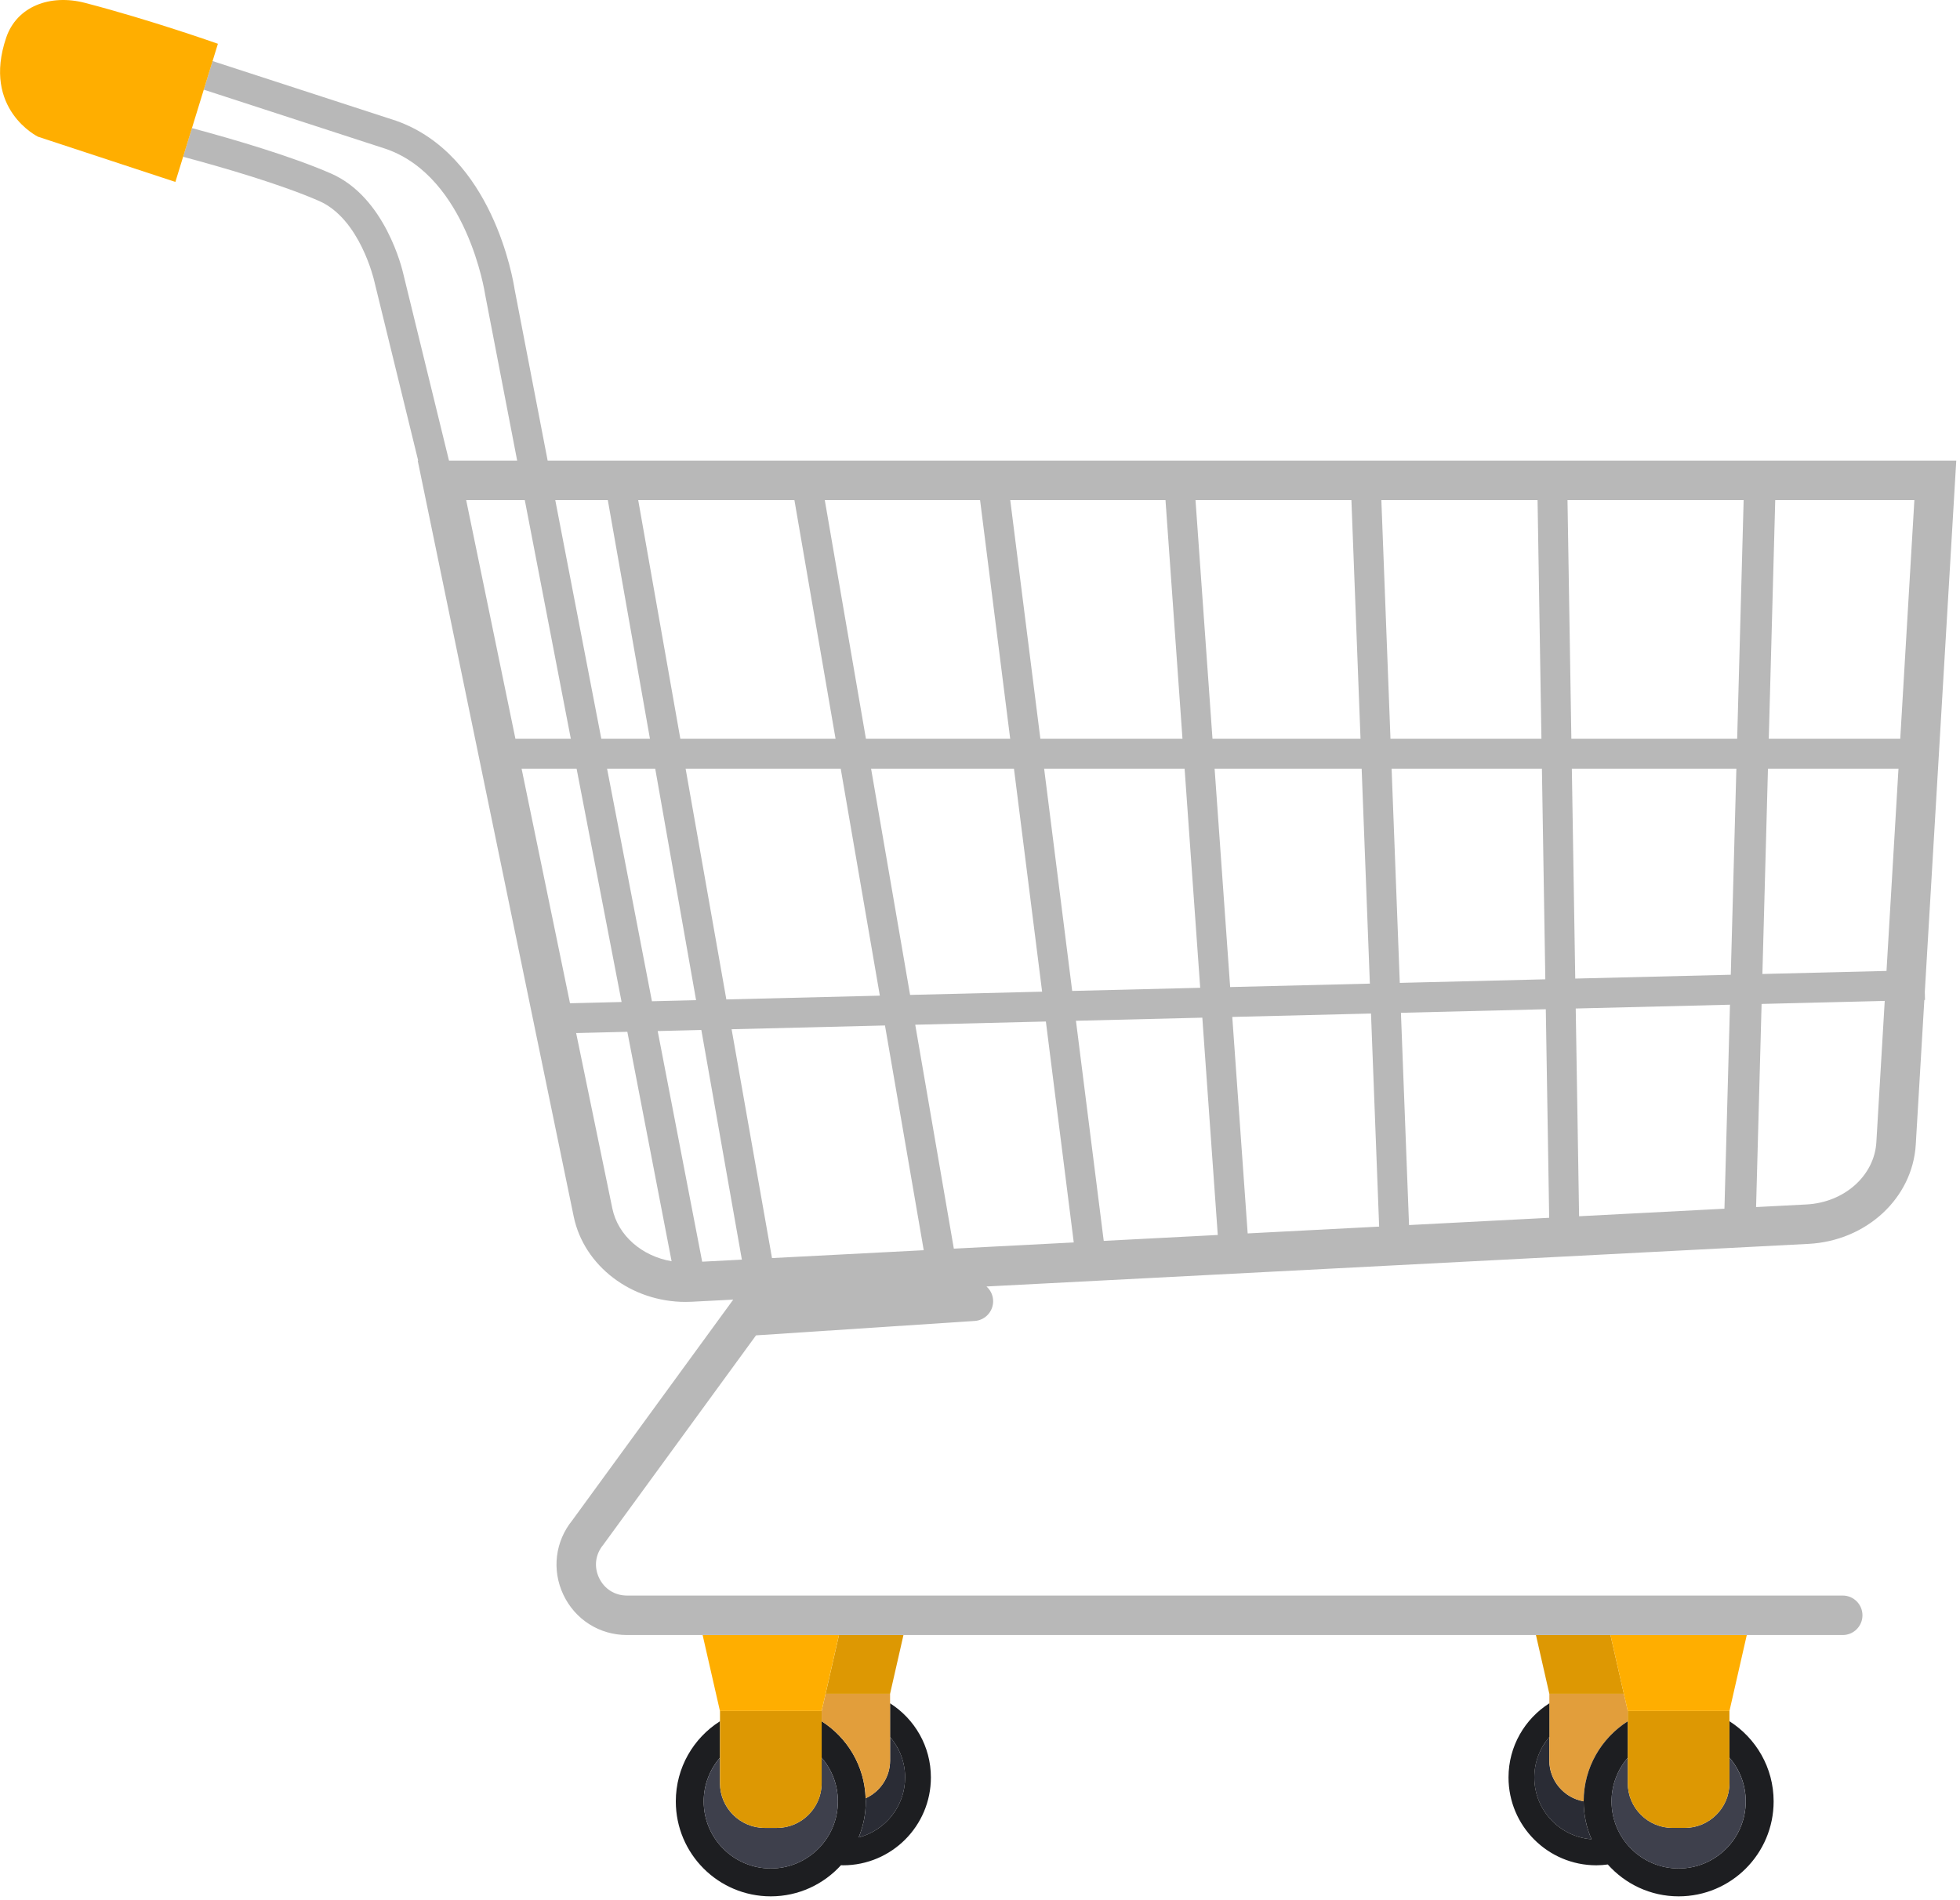 <?xml version="1.0" encoding="UTF-8"?> <svg xmlns="http://www.w3.org/2000/svg" width="297" height="288" viewBox="0 0 297 288" fill="none"><path d="M234.77 266.842V263.266C233.354 264.912 232.492 267.05 232.492 269.393C232.492 274.34 236.314 278.387 241.165 278.763C240.399 277.004 239.968 275.065 239.968 273.024C239.968 273.02 239.969 273.016 239.969 273.012C237.027 272.499 234.77 269.924 234.77 266.842Z" fill="#2A2C35"></path><path d="M234.773 266.842C234.773 269.924 237.03 272.499 239.972 273.012C239.976 267.905 242.647 263.433 246.66 260.881V259.324L246.065 256.715H234.773V258.156V263.266V266.842Z" fill="#E29E3B"></path><path d="M244.034 247.812H232.742L234.772 256.718H246.064L244.034 247.812Z" fill="#DD9803"></path><path d="M137.148 269.393C137.148 273.767 134.157 277.434 130.112 278.487C130.804 276.802 131.192 274.959 131.192 273.024C131.192 272.865 131.173 272.71 131.168 272.552C131.009 267.638 128.394 263.355 124.504 260.881V266.403C126.035 268.182 126.966 270.492 126.966 273.024C126.966 278.639 122.414 283.191 116.799 283.191C111.185 283.191 106.633 278.639 106.633 273.024C106.633 270.493 107.564 268.182 109.095 266.403V260.881C105.079 263.435 102.406 267.913 102.406 273.024C102.406 280.973 108.85 287.417 116.799 287.417C121.019 287.417 124.803 285.59 127.436 282.696C127.538 282.699 127.637 282.712 127.74 282.712C135.096 282.712 141.059 276.749 141.059 269.393C141.059 264.663 138.586 260.519 134.869 258.156V263.266C136.286 264.912 137.148 267.05 137.148 269.393Z" fill="#1D1E21"></path><path d="M130.117 278.487C134.163 277.434 137.153 273.768 137.153 269.393C137.153 267.05 136.291 264.912 134.875 263.266V266.842C134.875 269.375 133.349 271.565 131.173 272.552C131.179 272.71 131.197 272.865 131.197 273.024C131.197 274.959 130.809 276.802 130.117 278.487Z" fill="#2A2C35"></path><path d="M124.508 259.324V260.881C128.399 263.355 131.013 267.638 131.172 272.552C133.348 271.565 134.874 269.375 134.874 266.842V263.266V258.156V256.715H125.103L124.508 259.324Z" fill="#E29E3B"></path><path d="M125.102 256.718H134.873L136.903 247.812H127.132L125.102 256.718Z" fill="#DD9803"></path><path d="M117.729 277.046H115.869C112.143 277.046 109.095 273.997 109.095 270.271V266.407C107.564 268.186 106.633 270.496 106.633 273.028C106.633 278.643 111.185 283.194 116.799 283.194C122.414 283.194 126.966 278.643 126.966 273.028C126.966 270.496 126.035 268.186 124.504 266.406V270.271C124.504 273.997 121.455 277.046 117.729 277.046Z" fill="#3E404C"></path><path d="M109.102 270.268C109.102 273.994 112.15 277.043 115.876 277.043H117.736C121.462 277.043 124.51 273.994 124.51 270.268V266.403V260.882V259.324H109.102V260.882V266.404V270.268Z" fill="#DD9803"></path><path d="M125.098 256.718L127.128 247.812H106.469L109.094 259.327H124.503L125.098 256.718Z" fill="#FFAE00"></path><path d="M264.533 273.024C264.533 278.639 259.981 283.191 254.366 283.191C248.751 283.191 244.2 278.639 244.2 273.024C244.2 270.493 245.131 268.182 246.662 266.403V260.881C242.649 263.433 239.978 267.905 239.974 273.012C239.974 273.016 239.973 273.02 239.973 273.024C239.973 275.065 240.404 277.004 241.17 278.763C236.319 278.388 232.497 274.341 232.497 269.393C232.497 267.05 233.359 264.913 234.775 263.266V258.156C231.059 260.519 228.586 264.663 228.586 269.393C228.586 276.749 234.549 282.712 241.905 282.712C242.491 282.712 243.064 282.661 243.63 282.587C246.267 285.544 250.093 287.417 254.366 287.417C262.315 287.417 268.759 280.973 268.759 273.024C268.759 267.913 266.087 263.435 262.07 260.881V266.403C263.602 268.182 264.533 270.492 264.533 273.024Z" fill="#1D1E21"></path><path d="M254.362 283.194C259.976 283.194 264.528 278.642 264.528 273.028C264.528 270.496 263.597 268.186 262.066 266.406V270.271C262.066 273.997 259.018 277.045 255.292 277.045H253.431C249.706 277.045 246.657 273.997 246.657 270.271V266.406C245.127 268.186 244.195 270.496 244.195 273.028C244.195 278.642 248.747 283.194 254.362 283.194Z" fill="#3E404C"></path><path d="M246.656 260.882V266.403V270.268C246.656 273.994 249.705 277.042 253.43 277.042H255.291C259.017 277.042 262.065 273.994 262.065 270.268V266.403V260.882V259.324H246.656V260.882Z" fill="#DD9803"></path><path d="M246.062 256.718L246.656 259.327H262.065L264.691 247.812H244.031L246.062 256.718Z" fill="#FFAE00"></path><path d="M82.986 69.813L77.976 43.834C77.761 42.41 74.636 23.46 60.019 18.302L32.205 9.254L30.871 13.589L58.563 22.597C70.775 26.907 73.47 44.366 73.496 44.539L73.503 44.592L78.367 69.812H68.036L61.124 41.553C60.944 40.749 58.371 29.882 50.158 26.299C44.14 23.672 35.453 21.124 29.079 19.414L27.742 23.758C34.003 25.436 42.583 27.942 48.345 30.456C54.556 33.166 56.68 42.461 56.7 42.551L63.367 69.812H63.297L86.929 184.36C88.482 191.888 95.674 197.323 103.877 197.323C104.197 197.323 104.519 197.315 104.841 197.298L111.109 196.973L86.719 230.426C84.117 233.639 83.595 237.947 85.362 241.692C87.142 245.466 90.841 247.811 95.013 247.811H106.467H127.127H136.898H232.736H244.027H264.686H279.229C280.881 247.811 282.22 246.472 282.22 244.82C282.22 243.167 280.881 241.828 279.229 241.828H95.013C93.152 241.828 91.566 240.823 90.772 239.14C89.978 237.456 90.211 235.594 91.395 234.157L114.561 202.393L147.696 200.208C149.344 200.1 150.592 198.675 150.484 197.027C150.43 196.208 150.05 195.488 149.48 194.984L274.038 188.527C282.827 188.071 289.817 181.597 290.298 173.467L291.595 151.555L291.698 151.552L291.668 150.323L296.434 69.813H82.986ZM204.78 75.795L206.16 111.976H183.729L181.156 75.795H204.78ZM181.866 149.713L162.469 150.19L158.22 116.512H179.504L181.866 149.713ZM176.608 75.795L179.182 111.976H157.648L153.083 75.795H176.608ZM103.893 116.512H127.396L133.324 150.906L110.063 151.477L103.893 116.512ZM105.478 151.59L98.789 151.754L91.992 116.512H99.288L105.478 151.59ZM131.998 116.512H153.648L157.912 150.302L137.907 150.793L131.998 116.512ZM148.511 75.795L153.076 111.976H131.216L124.98 75.795H148.511ZM120.377 75.795L126.614 111.976H103.093L96.708 75.795H120.377ZM92.102 75.795L98.487 111.976H91.118L84.14 75.795H92.102ZM70.639 75.795H79.521L86.498 111.976H78.103L70.639 75.795ZM86.373 152.059L79.039 116.512H87.373L94.191 151.867L86.373 152.059ZM92.787 183.151L87.304 156.574L95.062 156.383L101.768 191.157C97.293 190.399 93.639 187.28 92.787 183.151ZM106.401 191.227L99.66 156.27L106.275 156.108L112.417 190.915L106.401 191.227ZM116.981 190.679L110.861 155.995L134.102 155.424L139.974 189.487L116.981 190.679ZM144.535 189.25L138.686 155.311L158.482 154.825L162.707 188.308L144.535 189.25ZM167.249 188.073L163.04 154.713L182.188 154.242L184.53 187.177L167.249 188.073ZM184.052 116.512H206.333L207.576 149.082L186.405 149.602L184.052 116.512ZM189.061 186.942L186.727 154.131L207.749 153.615L208.982 185.909L189.061 186.942ZM209.318 75.795H232.988L233.574 111.976H210.699L209.318 75.795ZM210.872 116.512H233.647L234.163 148.428L212.111 148.97L210.872 116.512ZM213.511 185.674L212.284 153.503L234.237 152.964L234.748 184.574L213.511 185.674ZM261.307 183.197L239.281 184.339L238.771 152.853L262.144 152.278L261.307 183.197ZM262.267 147.738L238.698 148.317L238.183 116.512H263.112L262.267 147.738ZM263.235 111.976H238.11L237.525 75.795H264.215L263.235 111.976ZM284.326 173.114C284.025 178.197 279.469 182.255 273.728 182.552L266.101 182.948L266.935 152.161L285.594 151.702L284.326 173.114ZM285.863 147.159L267.057 147.62L267.9 116.512H287.677L285.863 147.159ZM287.945 111.976H268.023L269.002 75.795H290.087L287.945 111.976Z" fill="#B8B8B8"></path><path d="M30.878 13.59L32.213 9.254L33.019 6.635C33.019 6.635 22.977 3.068 12.899 0.441C7.572 -0.949 2.544 0.986 0.941 5.695C-2.766 16.584 5.772 20.727 5.772 20.727L26.576 27.573L27.75 23.759L29.086 19.415L30.878 13.59Z" fill="#FFAE00"></path></svg> 
